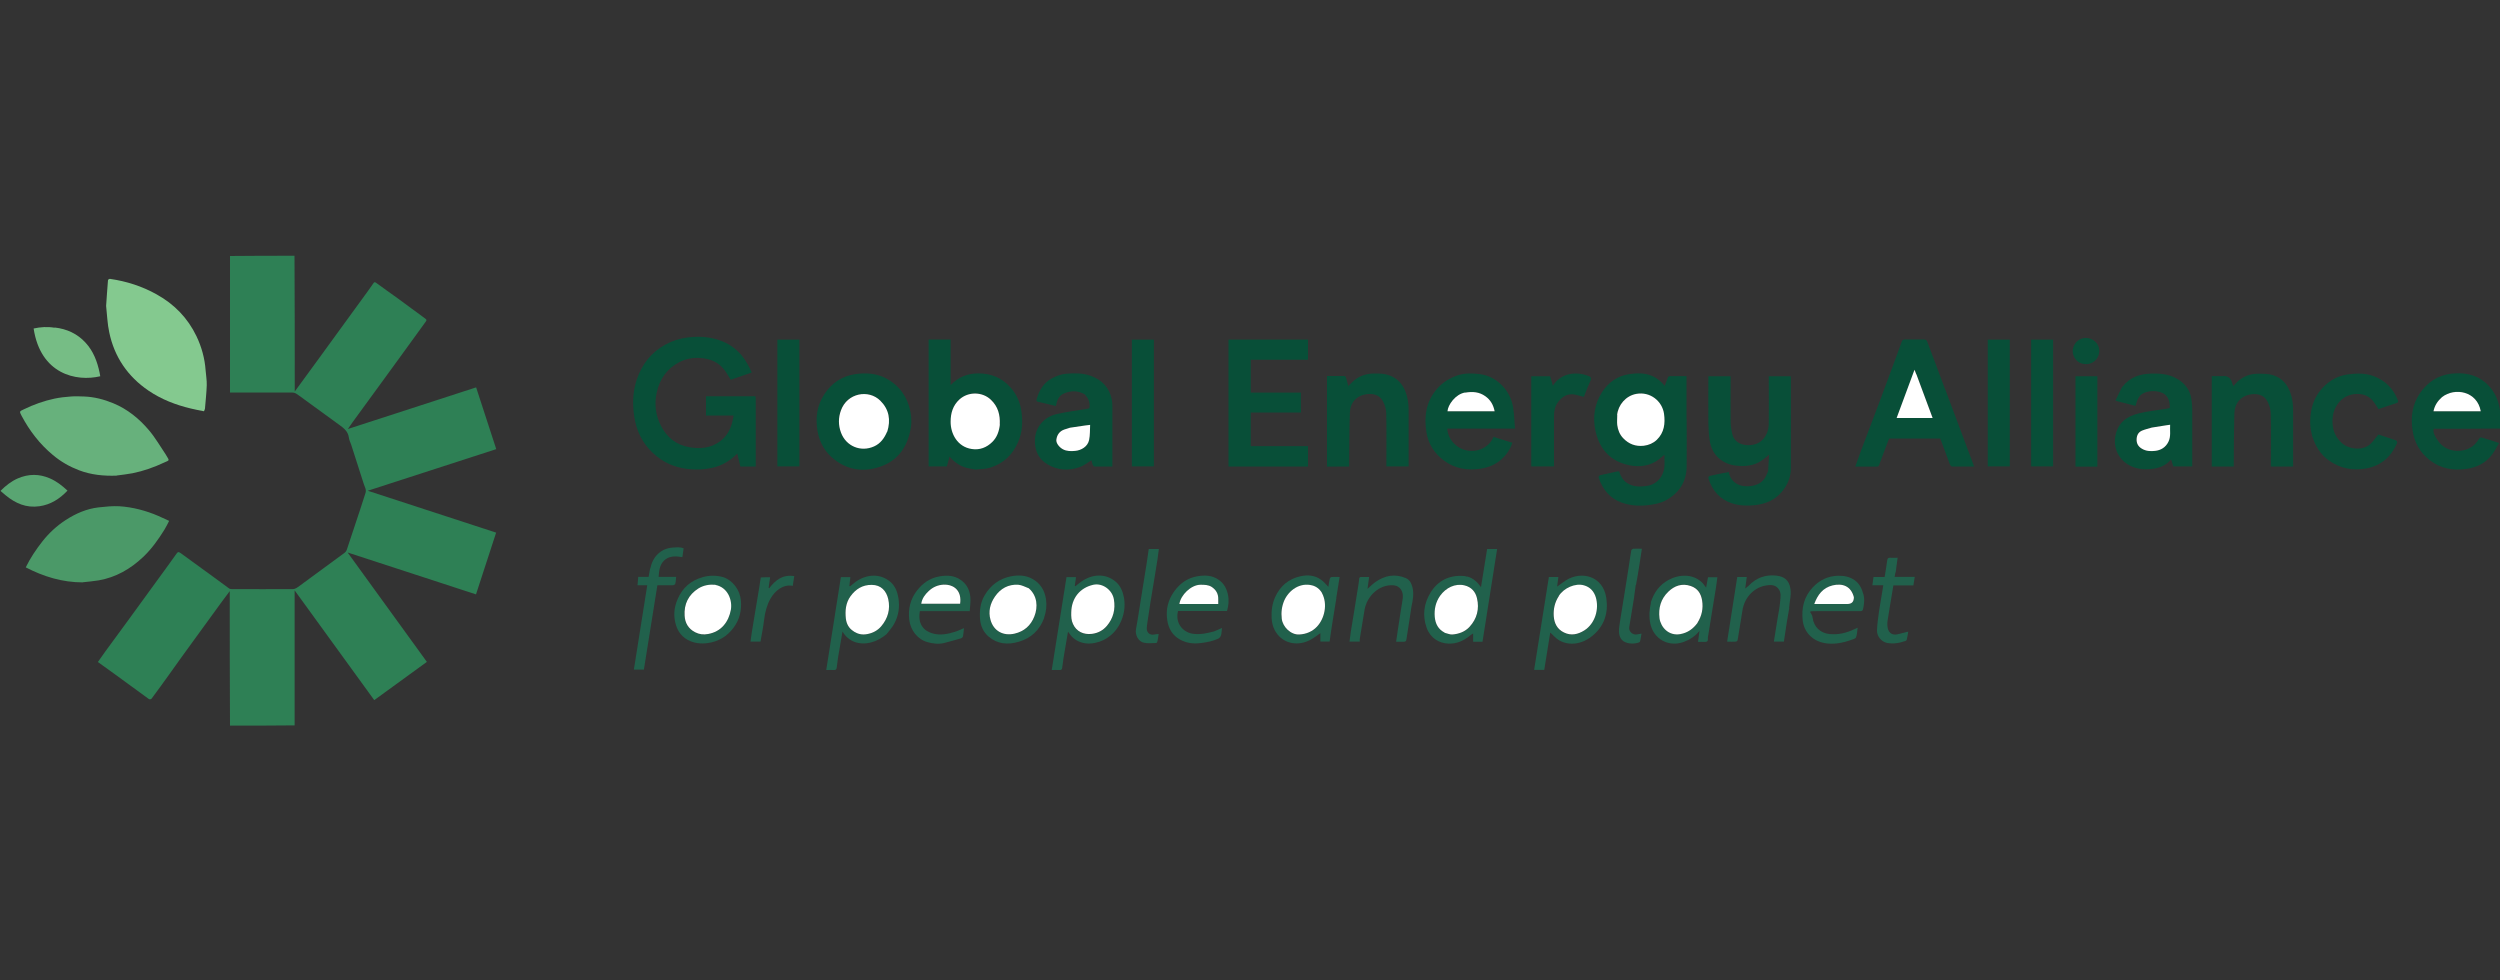 <?xml version="1.0" encoding="UTF-8"?>
<svg id="Layer_1" xmlns="http://www.w3.org/2000/svg" xmlns:xlink="http://www.w3.org/1999/xlink" version="1.1" viewBox="0 0 2000 784">
  <rect x="0" y="0" width="2000" height="784" fill="#333333" stroke="none"/>
  <!-- Generator: Adobe Illustrator 29.2.1, SVG Export Plug-In . SVG Version: 2.1.0 Build 116)  -->
  <defs>
    <style>
      .st0 {
        fill: #084f38;
      }

      .st1 {
        fill: #21614c;
      }

      .st2 {
        fill: #67b17c;
      }

      .st3 {
        fill: #fff;
      }

      .st4 {
        fill: #2e8055;
      }

      .st5 {
        fill: #4b9968;
      }

      .st6 {
        fill: #84c98f;
      }

      .st7 {
        fill: #76bd85;
      }

      .st8 {
        fill: #59a572;
      }
    </style>
  </defs>
  <path class="st4" d="M184,580.6c-.2-35.7-.2-71.4-.2-107.7-2.3,3.1-4.3,5.7-6.2,8.3-8,11-16,22-24,33-6.1,8.4-12.2,16.8-18.2,25.3-4.7,6.5-9.4,13.1-14.2,19.5-.3.4-1.6.6-2,.3-9.1-6.6-18.2-13.3-27.3-19.9-4.4-3.2-8.9-6.4-13.6-9.8,1.9-2.7,3.8-5.5,5.8-8.2,6.2-8.5,12.4-16.9,18.6-25.4,7.2-9.9,14.4-19.8,21.6-29.7,5.6-7.7,11.3-15.4,16.8-23.2,1-1.4,1.5-2,3.3-.7,9.1,6.7,18.3,13.3,27.5,20,3.8,2.8,7.5,5.6,11.3,8.3.6.5,1.6.6,2.5.6,16.2,0,32.5.1,48.7,0,1.7,0,3.6-1.4,5.1-2.5,12.1-8.8,24.1-17.6,36.1-26.5.8-.6,1.6-1.7,1.9-2.7,3.6-10.6,7.1-21.2,10.6-31.9,1.5-4.4,2.8-8.9,4.3-13.3.9-2.7-.7-5-1.4-7.3-3.3-10.5-6.7-21-10.1-31.5-.6-1.8-1.6-3.6-1.8-5.5-.6-5-4.1-7.6-7.8-10.3-9.2-6.6-18.3-13.3-27.5-20-2.3-1.7-4.6-3.5-7-5-.9-.5-2.1-.8-3.1-.8-15.6,0-31.2,0-46.8,0h-2.9v-109.2c17.1-.2,34.2-.2,51.6-.2.2,36,.2,72.1.2,108.6,6.2-8.5,12.2-16.7,18.2-24.9,6.3-8.6,12.6-17.3,18.9-26,5.7-7.8,11.4-15.7,17.1-23.5,2.9-4,5.8-7.9,8.6-12,.8-1.2,1.2-1.4,2.5-.4,5.5,4.1,11.2,8,16.7,12,7.5,5.4,14.8,11,22.3,16.4,1.2.9,1.4,1.3.5,2.5-6.3,8.6-12.5,17.2-18.7,25.8-5.7,7.8-11.4,15.7-17.1,23.5-7.6,10.5-15.3,20.9-22.9,31.4-1.2,1.6-2.3,3.3-3.6,5.2,34.4-11.1,68.4-22.2,102.6-33.3,5.3,16.4,10.7,32.8,16.1,49.4-34.2,11.1-68.4,22.2-102.8,33.3,34.4,11.2,68.6,22.3,102.7,33.5-5.4,16.5-10.7,32.9-16.1,49.4-34.2-11.1-68.1-22.2-102.7-33.5,21.3,29.4,42.2,58.2,63.4,87.5-14,10.1-28,20.3-42.1,30.6-21.2-29.2-42.2-58.2-63.7-87.8v108c-17.1.2-34.2.2-51.6.2Z"/>
  <path class="st0" d="M2000.5,342.8c-17.8.2-35.6.2-53.6.2-.6,3.6,1.3,6.3,3,8.9,3.7,5.8,9.4,8.7,16.1,8.8,7.4,0,13.4-3,17.2-9.7.3-.5,1.3-1.2,1.7-1.1,4.6,1.3,9.1,2.8,14.4,4.5-1.9,3.1-3.4,6.2-5.4,8.9-5.1,7-12.4,10.7-20.7,11.8-10.6,1.5-20.7-.1-29.4-7-7.9-6.1-12.4-14.2-13.8-24.1-1.5-10.4-.2-20.3,5.8-29.2,6-8.9,14.3-14.5,24.8-15.8,9.8-1.2,19.5.2,27.5,6.9,5.7,4.8,9.4,11,11.1,18.3.5,2.2.7,4.5,1.3,6.8.2,3.9.2,7.8.2,11.8M1953.5,317.8c-3.4,3-5.8,6.6-6.7,11.2h37.8c-2.8-15.9-20.6-19.4-31.1-11.2Z"/>
  <path class="st8" d="M.5,392.6c4.1-4.1,8.5-7.6,13.8-9.9,8.6-3.7,17.1-3.7,25.6,0,5.3,2.3,9.7,5.7,14.1,9.8-6.3,6.6-13.4,11.2-22.5,12.5-10.5,1.5-19.1-2.3-26.9-8.7-1.3-1.1-2.5-2.2-3.9-3.3-.2,0-.2-.3-.2-.4Z"/>
  <path class="st0" d="M604.6,318.7c0,18.3,0,36.3,0,54.5h-12.3c-.8-3.4-1.6-6.9-2.5-10.4-5.6,5.8-12.2,9.7-19.8,11.4-4.3.9-8.7,1.5-13.1,1.4-10.2-.1-20-2.5-28.5-8.3-9.4-6.5-16-15.3-19.3-26.3-1.5-5.1-2.2-10.2-2.5-15.5-.4-7.6.5-14.9,2.9-22.1,4.1-12,11.4-21.4,22.6-27.6,5.6-3.1,11.4-5,17.8-5.8,8.6-1.1,17.2-.7,25.4,2.1,7.1,2.4,13.2,6.4,18.1,12.3,3.4,4.2,5.8,8.7,8,13.6-5.9,2-11.6,4-16.8,5.8-2-3.1-3.7-6.4-6.1-9.1-4-4.7-9.3-7.1-15.4-8-6.9-1-13.4-.2-19.6,3-9.9,5.1-15.7,13.5-18.1,24.2-2.1,9.3-.9,18.4,3.4,26.8,4.8,9.4,12.3,15.3,22.8,17.1,6.7,1.1,13.3,1,19.6-1.9,8.7-4,13.3-11.1,15.1-20.3.2-1,.4-2,.6-3.2h-22.1v-15.4h1.9c11.9,0,23.8,0,35.7,0,.9,0,2.3-.6,2.1,1.5Z"/>
  <path class="st0" d="M1349.3,335.4c0,12.9.2,25.5,0,38.1-.2,12-6,20.9-16.5,26.7-4.4,2.4-9.3,3.3-14.3,3.9-7.2.9-14.3.4-21.1-2-9.6-3.4-15.3-10.6-18.5-20-.2-.5.5-1.8,1-1.9,4.7-1.1,9.4-2.1,14.1-3.1.4,0,.8,0,1.3,0,1.1,3.7,2.9,6.9,6.2,9.2,4.6,3.1,9.8,3.2,14.9,2.6,3.8-.4,7.3-1.8,10.2-4.7,2.9-3,4.5-6.6,4.9-10.6.3-3.2,0-6.5,0-9.8-2.4,1.9-4.5,4-6.9,5.4-7.6,4.4-15.9,4.6-24.1,2.3-13.5-3.8-21.1-13.3-24.1-26.7-2.4-11.1-.8-21.7,5.3-31.2,5.1-7.8,12.3-12.9,21.7-14.3,6.1-.9,12.2-1.1,18.1,1.4,4.1,1.7,7.4,4.5,10.3,8,.8-2.3,1.7-4.7,2.6-6.9.2-.5,1-.9,1.6-.9,4.3,0,8.6,0,13.2,0v34.5M1293.7,332.3c0,2.6-.3,5.2,0,7.7.5,4,1.9,7.6,4.8,10.6,4.5,4.7,9.9,6.7,16.4,6,4.1-.4,7.6-1.9,10.4-4.7,6-5.8,7-13,5.8-21-1.4-10-11-17.7-22.1-15.8-8.6,1.5-14.6,8.9-15.4,17.1Z"/>
  <path class="st0" d="M1414.5,376.9c.3-4.4.5-8.7.8-13.2-2.3,1.9-4.2,3.5-6.2,4.9-6.2,4.1-13,4.7-20.2,3.9-5.3-.6-10-2.5-13.9-6-4.3-3.8-6.5-8.9-7.3-14.5-.7-4.5-.9-9.1-1-13.7-.1-12.4,0-24.8,0-37.3h17.8v2.5c0,11.3-.1,22.5,0,33.8,0,3.4.6,6.9,1.4,10.2,1.4,5.6,6.1,8.3,11.7,8.6,7.3.4,12.8-2.6,15.8-9.3,1-2.3,1.6-5,1.6-7.5.2-12.7,0-25.4,0-38.3h17.6c0,.6.1,1.3.1,2,0,23.8.1,47.7,0,71.5,0,7.1-2.6,13.5-7.3,19-5.6,6.6-12.8,9.6-21.3,10.6-6.3.7-12.4.5-18.4-1.4-9.9-3.2-15.9-10.3-19-20-.2-.5.4-1.8.8-1.9,5.1-1.2,10.3-2.2,15.5-3.2,1.7,9.2,9.7,12.4,17.9,11.2,4.7-.7,8.5-2.5,11.1-6.5,1-1.6,1.6-3.5,2.5-5.4Z"/>
  <path class="st0" d="M1556,311c7.8,20.8,15.5,41.4,23.3,62.2-6.1,0-11.9,0-17.7,0-.6,0-1.3-.9-1.6-1.5-2.6-6.9-5.2-13.9-7.8-20.9h-40.9c-2.6,6.9-5.4,13.9-7.9,20.9-.5,1.3-1,1.6-2.1,1.6-5.6,0-11.2,0-17.1,0,1.6-4.4,3.1-8.8,4.7-13,5.2-13.7,10.4-27.5,15.6-41.2,3.8-10.1,7.5-20.1,11.2-30.2,2-5.4,3.9-10.8,5.9-16.1.2-.6,1.2-1.2,1.9-1.2,5.4,0,10.7-.1,16.1,0,.7,0,1.8.7,2,1.3,4.7,12.2,9.2,24.4,13.8,36.7.2.4.3.9.5,1.5M1533.1,299.2c-.4-1-.8-2-1.4-3.4-4.9,13.1-9.6,25.8-14.3,38.6h28.8c-4.4-11.7-8.7-23.2-13.1-35.2Z"/>
  <path class="st0" d="M780.8,375.7c-2.7-.5-5.3-.8-7.8-1.5-5.3-1.5-9.6-4.6-13.4-8.9-.3,1.2-.7,2.5-1,3.7-.4,1.3-.7,2.7-1.1,4.1h-14.6v-101.5h17.6v36.5c6.2-6.5,13.4-9.3,22.1-9.4,10.6,0,19.3,3.8,26.1,11.6,4.8,5.5,7.6,12,8.5,19.3,1.1,8.2.7,16.2-2.7,24-4.4,10.2-11.7,17.2-22.3,20.5-3.5,1.1-7.4,1.1-11.3,1.5M799.9,339.3c.4-7.5-1.4-14.2-7.1-19.6-6.9-6.5-18.1-6.7-25.2-.2-5.2,4.7-7,10.8-7,17.7,0,9.6,5.4,20.2,16.9,21.9,6.4,1,11.9-1.2,16.4-5.6,3.7-3.7,5.5-8.6,6.1-14.2Z"/>
  <path class="st0" d="M1040.8,327.2v2.8h-40.2v26.9h45.8v16.3h-63.6v-101.5h63.6v16.1h-45.8v26.3h40.1v13Z"/>
  <path class="st0" d="M1166,300.3c6-2,12-1.7,17.9-1,6.9.9,12.7,4,17.6,8.9,4.9,5,7.9,11,9,17.8.9,5.5,1,11.1,1.5,16.9h-54.2c.6,9.3,8.1,16,15.3,17.4,11.1,2.2,19.5-4.5,21.6-10.8,5,1.5,10,3.1,15.2,4.7-1.8,5.4-4.8,9.7-8.8,13.3-4.6,4.1-10.1,6.4-16.3,7.4-10.8,1.7-20.8.1-29.7-6.5-7.5-5.6-12.4-13.2-13.9-22.3-2.1-12.7-.5-24.6,8.3-34.9,4.5-5.2,9.9-8.6,16.5-10.9M1172,314.2c-7.7,1.2-13.7,9.8-14,14.8h37.7c-1-5-3.2-9-7.4-12-4.9-3.5-10.3-4-16.3-2.8Z"/>
  <path class="st0" d="M727.9,346c-3.2,13.7-11.2,23.2-24.2,27.5-12.8,4.3-25.4,2.6-36.2-5.9-7.4-5.7-11.9-13.5-13.5-22.9-1.8-10.6-.4-20.5,5.6-29.5,5.8-8.8,13.9-14.3,24.6-15.9,8.6-1.2,16.9-.7,24.7,3.4,10.6,5.7,17.1,14.8,19.4,26.5,1.1,5.4,1.1,11-.4,16.6M709.7,345.1c2.9-9.2,1.6-17.5-5.5-24.6-9.4-9.4-26.5-6.2-31.5,7.6-2.2,6-2.1,12,0,17.9,4,11,15.9,15.8,26.5,11,5.1-2.3,8.2-6.6,10.5-12Z"/>
  <path class="st0" d="M868.3,315.8c-5.7-3.5-11.4-3.5-17.2-1-4.2,1.8-5.6,5.8-6.4,10-4.9-1.1-9.6-2.3-14.3-3.4-1.2-.3-1.4-.8-1.1-2,2-7,5.5-13.1,12-16.6,3.5-1.9,7.6-3.5,11.5-3.8,6.6-.5,13.3-.7,19.9,1.7,9,3.3,14.7,9.4,16.7,18.7.4,1.8.5,3.8.5,5.6,0,15.7,0,31.3,0,47,0,.3,0,.6,0,1.2-4.8,0-9.6,0-14.4,0-.5,0-1.1-.8-1.3-1.3-.5-1.4-.8-2.8-1-3.7-3.1,1.8-6,4.3-9.5,5.5-8.8,3.1-17.6,2.6-25.8-2.3-6.2-3.7-9.4-9.3-9.9-16.5-.4-5.9.8-11.2,4.7-16,3.5-4.2,7.9-6.6,12.9-7.7,7.5-1.7,15.2-2.7,22.8-3.9,1-.2,2-.4,3.1-.7.7-4-.4-7.6-3.4-10.7M855.6,342.3c-1.4.4-2.8.8-4.2,1.3-3.8,1.4-5.9,4.2-6.4,8.1-.3,2.7,2.2,6,5.2,7.7,3.2,1.7,6.6,1.7,9.9,1.3,4.6-.5,10.1-3.3,11.1-8.8.8-3.9.6-8,.8-12-1.6.2-2.8.4-4.1.5-4,.6-8,1.1-12.4,1.9Z"/>
  <path class="st0" d="M1698,309.4c5.8-7.6,13.6-10.2,22.6-10.5,6.9-.2,13.7.2,19.9,3.5,7.3,3.8,12,9.7,12.8,18.2.2,2.3.5,4.6.5,6.8,0,15.2,0,30.4,0,45.7h-15.2c-.5-1.7-1.1-3.6-1.7-5.6-4.3,5.1-9.7,7.1-16,7.7-6.1.6-12,0-17.4-3-8.5-4.5-13-13.6-11.2-23.4,2-10.9,9.4-15.9,19.1-18.2,6.9-1.7,14.1-2.3,21.2-3.5,1.1-.2,2.1-.4,3.2-.7.3-6.2-1.9-11-7.3-12.6-4.3-1.3-8.8-1.3-13.2.5-4.5,1.9-5.7,6.2-6.9,10.4-5.1-1.3-10-2.6-14.8-3.8-.3,0-.5-.3-1.2-.6,1.8-3.7,3.6-7.4,5.5-11.2M1721,342.1c-2.5.8-5,1.5-7.5,2.4-2.9,1.2-4.2,3.6-4.3,6.6-.2,3.4,1.1,6,4.1,7.8,3.4,2,7.1,2.2,10.7,1.8,4.7-.5,8.4-2.8,10.6-7.2,2.2-4.4,1.1-9.1,1.4-13.7-1.1.1-2,.2-2.9.4-3.9.6-7.8,1.3-12.2,1.9Z"/>
  <path class="st0" d="M1778.8,300.8q5.4,0,6.8,5.3c.2.8.6,1.6,1.1,2.8,1.6-1.7,2.8-3.3,4.3-4.5,4.2-3.4,9.1-5.3,14.6-5.4,4.5,0,8.9-.2,13.3,1.3,6.7,2.3,10.8,7,13.2,13.4,1.8,4.7,2.4,9.5,2.4,14.5,0,14.9,0,29.9,0,45h-17.8v-2.5c0-13.3.2-26.5-.1-39.8,0-3.3-1.1-6.8-2.6-9.7-2.6-5.1-7.6-6.4-12.8-5.8-8.4,1.1-13.4,7-13.7,15.1-.4,13.3-.4,26.6-.5,39.9,0,.9,0,1.7,0,2.8h-17.6v-72.3h9.4Z"/>
  <path class="st0" d="M1069.6,373.3h-8v-72.5c4.6,0,9.2,0,13.8,0,.5,0,1.2.7,1.4,1.3.7,2.1,1.1,4.2,1.8,6.7.9-.8,1.6-1.5,2.3-2.2,5-5.4,11.3-7.8,18.7-7.8,3.9,0,7.8,0,11.6,1.4,6.6,2.3,10.8,6.9,13.2,13.2,1.8,4.6,2.5,9.5,2.5,14.5,0,14.1,0,28.3,0,42.4v2.8h-17.8v-2.5c0-13.3.2-26.5-.1-39.8,0-3.3-1.1-6.8-2.6-9.7-2.6-5.1-7.6-6.4-12.9-5.8-8.3,1.1-13.3,6.7-13.6,14.9-.5,13.3-.4,26.6-.6,39.9,0,.9,0,1.9,0,3.1h-9.6Z"/>
  <path class="st0" d="M1849.3,346.9c-1.5-6.3-1.4-12.4-.3-18.5,1.3-7.1,4.5-13.4,9.5-18.6,5.4-5.6,12.1-9.3,19.9-10.3,6.9-.9,13.8-1.1,20.5,1.4,9.3,3.5,15.8,10,19.4,19.3.4,1.1.3,1.9-1.2,2.3-4.9,1.5-9.7,3.2-14.3,4.8-1.3-2.1-2.5-4.1-3.9-5.9-3.9-5.2-9.5-6.8-15.6-6.1-6.2.8-11,4-14.2,9.5-2.9,4.9-3.5,10.3-2.9,15.7.6,5.4,3,10,7.1,13.8,5.8,5.3,16.7,6.4,22.8,1.1,2.4-2.2,4.3-5,6.6-7.8,4.3,1.4,9.2,3,14.1,4.7.5.2,1.1,1.6.9,2.1-4.7,10.8-12.5,18-24.4,20.3-10.8,2-20.9.2-30-6.2-6.9-4.8-10.9-11.6-13.5-19.4-.2-.7-.3-1.3-.5-2.2Z"/>
  <path class="st0" d="M621.9,329.1v-57.4h17.6v101.4h-17.6v-44Z"/>
  <path class="st0" d="M905.5,305.6v-33.9h17.6v101.4h-17.6v-67.5Z"/>
  <path class="st0" d="M1590.2,317.1v-45.4h17.6v101.4h-17.6v-56Z"/>
  <path class="st0" d="M1642.5,334.9v38.2h-17.6v-101.4h17.6v63.2Z"/>
  <path class="st0" d="M1225,347.9v-46.9h15.1c.7,2.5,1.5,4.9,2.2,7.6,6.6-10.7,19.6-11.6,29-7.6,1.4.6,2,1.6,1.2,3.3-2,4.4-3.7,8.8-5.4,13.2-2.4-.6-4.7-1.3-7-1.8-5.7-1.2-10.1,1.3-13.4,5.6-2.5,3.2-3.5,7-3.5,11.1,0,13.5,0,27,0,40.7h-18.2v-25.3Z"/>
  <path class="st1" d="M1173.9,461.2c4.7,1.4,8,4.4,10.9,8.5,1.7-10.5,3.3-20.4,4.9-30.5h8c-3.9,24.7-7.8,49.4-11.7,74.2h-7.5v-6.6c-1.1.7-1.7,1-2.3,1.5-5,4.2-10.7,6.8-17.3,6.6-7.7-.3-14.6-4.4-17.6-12.7-3.5-9.9-2.2-19.4,3.1-28.1,6-9.7,15.1-14.2,26.7-13.3.8,0,1.7.3,2.7.6M1155.8,506.2c2,.5,4.1,1.5,6.1,1.4,5.2-.3,10.2-2.1,13.8-6.1,6-6.5,7.9-14.3,6-22.9-1.2-5.2-4.5-9-10-10.3-7.5-1.8-15,1.9-19.5,8.3-3.6,5.1-4.8,10.8-4.3,16.9.4,5.5,2.6,9.9,8,12.7Z"/>
  <path class="st1" d="M1242.3,461.6h4.4c-.3,2.6-.7,5-1,7.7,2.5-1.8,4.8-3.6,7.3-5.2,12.4-7.6,29.3-3.2,32,14,1.8,11.9-1.3,22.2-10.5,30.1-7.3,6.4-18,9.2-27.1,4.1-2.7-1.5-4.8-4.2-7.2-6.3-1.5,9.6-3.1,19.7-4.8,29.9h-8.1c3.9-24.7,7.8-49.4,11.8-74.3h3.2M1246.9,477c-3.2,4.9-4.4,10.3-4,16.1.4,5.7,2.8,10.4,8.2,13,5.8,2.8,11.3,1.5,16.3-1.7,8.6-5.5,12.1-17.1,9.1-26.6-1.5-4.7-4.5-8-9.3-9.4-7-2-16.3,2.1-20.4,8.6Z"/>
  <path class="st1" d="M882.9,512c-9.1,4.3-19.1,4-25.7-3-1.1-1.2-1.9-2.6-2.8-3.7-1.2,6.9-2.4,14-3.6,21.2-.4,2.5-.7,5-1,7.4-.1,1.5-.7,2.3-2.3,2.1-1.9-.1-3.8,0-6.1,0,3.9-24.9,7.8-49.6,11.8-74.3h7.6c-.3,2.4-.6,4.7-1,6.9.2.1.3.3.5.4,1.5-1.2,3-2.5,4.6-3.6,8.5-6.1,19.3-7.1,27.7,0,3.9,3.3,5.7,8,6.6,12.9,1.2,7.2,0,14.2-3.3,20.7-2.9,5.7-7.2,10-13,13M857,490.2c-.1,3.2,0,6.3,1.4,9.2,2.8,5.9,8.4,8.7,15.1,7.9,4.9-.6,8.9-2.8,11.9-6.3,5.2-6.1,7.1-13.3,5.7-21.4-1.3-7.5-9.1-13.2-16.4-11.6-10.8,2.4-17.6,10.7-17.7,22.3Z"/>
  <path class="st1" d="M709.3,507.3c-3.8,3.1-7.7,5.4-12.3,6.6-9.6,2.5-18.3-.6-23-8.7-1.2,6.9-2.4,13.9-3.6,21-.4,2.5-.7,5.1-1,7.7-.2,1.4-.6,2.2-2.2,2.1-1.9-.1-3.8,0-6.2,0,3.9-24.9,7.8-49.6,11.7-74.3h7.6c-.3,2.4-.6,4.7-.8,7,.2.1.3.2.5.4,1.5-1.2,3-2.5,4.6-3.7,8.5-6,19.4-7,27.7.1,3.8,3.3,5.6,7.9,6.4,12.7,1.2,7.3.2,14.4-3.4,20.9-1.6,2.9-3.9,5.4-6.1,8.3M683.1,505.3c3.3,1.9,6.6,2.7,10.5,2,4.6-.8,8.5-2.9,11.4-6.3,5.3-6.2,7.4-13.6,5.6-21.7-1.5-6.5-5.7-11.3-13.2-11.4-7.2,0-12.8,3.3-17,9.1-3.9,5.5-4.4,11.7-3.7,18,.4,4.1,2.3,7.8,6.4,10.3Z"/>
  <path class="st0" d="M1672.7,373.3h-12.3v-72.3h17.5v72.3h-5.2Z"/>
  <path class="st1" d="M1069.1,478.4c-1.1,6.8-2.2,13.3-3.2,19.8-.8,4.9-1.5,9.9-2.2,15h-7.4v-6.7c-2.5,1.8-4.7,3.5-7,4.8-8.3,5-19.1,4.8-26.1-2.4-3.8-4-5.6-8.9-5.9-14.4-.3-5.8.4-11.4,2.8-16.8,4.1-8.9,10.7-14.6,20.3-16.7,5.9-1.3,11.6-.8,16.6,2.9,2.1,1.5,3.8,3.6,5.7,5.6.3-2,.6-4.2,1.1-6.4.1-.6.9-1.5,1.5-1.5,2-.2,4,0,6.4,0-.9,5.7-1.8,11.2-2.7,16.8M1057.4,474.1c-1.8-3-4.5-4.9-7.7-5.7-9.8-2.5-18.6,3.8-22.3,12.1-2.1,4.7-2.6,9.5-2,14.6.8,6.7,7.5,13,14.1,12.6,5.4-.3,10.3-2.3,14-6.2,6.1-6.4,8.9-18.1,3.9-27.3Z"/>
  <path class="st1" d="M1320.6,482c2.5-8,7.1-14.2,14.3-18.1,8.5-4.6,20-5.1,27.3,2.7.9,1,1.6,2.1,2.7,3.5.5-2.9,1-5.6,1.5-8.3h7.5c-.4,2.7-.7,5.5-1.1,8.2-.9,5.7-1.8,11.4-2.8,17.1-1.1,6.6-2.2,13.2-3.2,19.9-.2,1.3-.6,2.6-.5,3.9.2,2.3-.9,2.7-2.8,2.6-1.6-.1-3.2,0-5.1,0,.4-3,.7-5.7,1.2-8.8-3.6,4.4-7.8,7.1-12.8,8.9-12,4.3-24.1-2.4-26.6-15-1.1-5.5-.7-11,.6-16.6M1358.2,498c3.3-5.5,4.6-11.4,3.6-17.7-.9-5.5-3.5-9.7-9.1-11.6-7-2.4-13.1-.3-18,4.6-5.9,5.7-8,12.9-7,21.2.9,7.3,7.2,14.4,16.6,12.7,6-1,10.3-4.2,14-9.2Z"/>
  <path class="st1" d="M1442.2,496.7c-1.2-10.2,1-19.3,7.9-26.7,5.4-5.8,12.1-9.2,20.3-9.4,4.7-.1,9.1.7,13.1,3.4,4.2,2.9,6.1,7.2,7.3,11.8,1,3.7.5,7.4-.3,11.2-.4,1.8-1.1,1.9-2.5,1.9-11,0-22.1,0-33.1,0s-5.4.1-4.8,5.3c.9,7.2,6.1,12.2,13.2,13,7.2.8,13.7-.8,20.1-3.8.8-.4,1.5-.7,2.7-1.2-.4,2.8-.4,5.4-1.3,7.7-.4,1.1-2.6,1.5-4,2.1-5.6,2-11.3,3.2-17.3,2.9-11.1-.5-19.7-7.2-21.3-18.1M1483.1,477.5c-2.2-8.6-8.9-11.2-16.9-9.2-7.8,1.9-12,7.5-14.7,14.9h26.5q5.3,0,5.1-5.7Z"/>
  <path class="st1" d="M764.9,488.9h-29c-1.9,10.5,3.2,16.1,10.8,18,5.8,1.5,11.5.3,17.1-1.4,2.4-.7,4.7-1.9,7.4-3-.3,2.3-.4,4.4-.8,6.5-.1.7-1,1.5-1.7,1.7-4.4,1.3-8.9,2.5-13.4,3.7-4.5,1.1-9,.5-13.3-.7-8-2.2-13.6-9.5-14.6-17.9-1-8.7.9-16.6,6.3-23.5,4.6-5.9,10.4-9.9,17.9-11.2,5.9-1,11.6-.9,16.9,2.8,5,3.4,7.3,8.3,7.8,14,.3,3.6-.3,7.3-.5,11h-10.9M768.3,479.3c0-8-6.3-11.9-13.2-11.7-4.8.2-8.8,2-12.1,5.2-2.8,2.7-5.2,6-5.9,10.1h31.1c0-1.2.2-2.2,0-3.7Z"/>
  <path class="st1" d="M971.1,505.2c2.2-.9,4.2-1.8,6.5-2.8-.3,2.1-.3,4.1-.8,5.9-.3,1-1.3,2.2-2.2,2.6-4.3,2-8.9,2.9-13.7,3.5-5.9.8-11.4.2-16.6-2.6-6.2-3.3-9.5-8.8-10.5-15.7-1.3-8.6.7-16.3,5.7-23.2,4.6-6.3,10.6-10.6,18.5-11.9,6-1,11.7-.8,16.9,2.8,4.2,2.9,6.4,7,7.4,11.7,1,4.5.6,8.9-.7,13.3h-39.2c-2.6,10.7,5,17.6,12.6,18.3,5.6.6,10.8-.5,16.3-2M967.6,483.2h7c0-1.5,0-2.7,0-3.9,0-4.3-1.8-7.5-5.3-9.8-2.7-1.8-5.8-1.7-8.9-1.7-7.6,0-15.9,8.3-16.9,15.4h24.2Z"/>
  <path class="st1" d="M578.5,461.7c7.9,2.6,13.5,10.5,14.2,18.6.7,8.1-1,15.3-5.8,21.8-5.2,7-12.1,11.2-21,12.4-5.6.7-10.8,0-15.6-2.5-6.4-3.5-9.4-9.2-10.5-16.2-.9-5.8,0-11.3,2.4-16.7,3.9-9.1,10.7-14.8,20.1-17.4,5.3-1.5,10.7-1.5,16.2,0M572,467.8c-4.7-.3-9.2.4-13.3,3-8.1,5-11.7,12.5-11.1,21.9.3,5.8,3.1,10.4,8.4,13.2,3.3,1.7,6.8,2,10.4,1.4,5-.9,9.3-3.1,12.5-6.9,3-3.5,4.9-7.7,5.7-12.5,1.4-7.7-2.4-18-12.7-20Z"/>
  <path class="st1" d="M835.4,494.2c-3.7,9.9-10.4,16.3-20.4,19.2-8.8,2.6-17.1,1.9-24.2-4.2-3.9-3.4-6.2-8.1-6.7-13.3-.6-6.9,0-13.6,3.7-19.8,4.8-8,11.6-13.1,20.7-15,6-1.2,12-1,17.4,2,6.3,3.5,9.8,9,10.9,16.3.7,5,.2,9.8-1.5,14.7M823.1,470.7c-2.8-1-5.6-2.6-8.5-2.8-7.9-.5-14.2,3-18.6,9.4-3.9,5.6-5.5,12-3.6,18.7,2.6,8.9,10.3,13.1,19.3,11,7.6-1.8,12.9-6.5,15.8-13.8,3-7.6,2.2-16.6-4.5-22.4Z"/>
  <path class="st1" d="M1431.4,486.5c-.6,3.8-1.3,7.4-1.9,11-.8,5.2-1.6,10.5-2.4,15.8h-8c.9-5.9,1.8-11.8,2.8-17.6.8-4.8,1.8-9.5,2.2-14.3.3-3.6,1.2-7.5-1.6-10.7-2.9-3.4-6.9-2.8-10.4-2.2-9.8,1.9-16.6,10.3-18.1,19.5-1.3,8-2.5,16-3.9,24,0,.5-.9,1.3-1.5,1.3-2.1.2-4.3,0-6.9,0,2.7-17.4,5.4-34.5,8.1-51.7h7.6c-.4,3-.7,5.8-1.2,9.2,1.1-.9,2-1.5,2.7-2.2,6.1-6.4,13.6-9.1,22.2-8.1,6.1.7,10.3,3.4,11.3,10.9.7,5.1-.8,9.8-1.1,14.9Z"/>
  <path class="st1" d="M1129.1,485.7c-.6,3.9-1.1,7.6-1.7,11.3-.7,4.7-1.5,9.4-2.2,14.1-.2,1.6-.6,2.4-2.4,2.3-1.8-.1-3.7,0-5.9,0,.5-3.3.9-6.5,1.4-9.6.9-5.6,1.8-11.3,2.6-16.9.4-2.8,1-5.5,1.3-8.3.6-4.9-1.6-10.1-7.9-10.4-11.3-.6-21,9-22.7,19.9-1.2,7.7-2.5,15.4-3.8,23.1-.1.6,0,1.3,0,2.1h-8.2c.4-2.8.7-5.5,1.1-8.2.9-5.7,1.8-11.4,2.8-17.1,1.1-6.6,2.2-13.2,3.2-19.9.2-1.5.5-3.1.6-4.7,0-1.3.5-1.9,1.8-1.8,2.1,0,4.1,0,6.2,0-.4,3.1-.8,6.1-1.3,9.5,2.4-2.1,4.2-4,6.4-5.5,7.5-5.3,15.6-6.8,24.3-3.1,3.2,1.4,4.4,4.2,5.2,7.1,1.4,5.3.4,10.6-.8,16Z"/>
  <path class="st1" d="M520.2,454.9c1-4.6,2.8-8.6,6.2-11.8,3.3-3.1,7.2-4.7,11.5-5,3-.2,6.2-.7,9,.6-.3,2.3-.7,4.6-1,7-5.4-.9-10.8-1.2-14.9,3-3.3,3.4-3.8,8-4.1,12.8h14c-.2,2-.2,3.8-.7,5.5-.1.6-1.3,1.2-2.1,1.2-3.9.1-7.8,0-12.2,0-3.6,22.4-7.2,44.9-10.8,67.5h-8c3.6-22.5,7.1-44.9,10.7-67.5h-7.8c.2-2.3.4-4.4.6-6.7h8.3c.4-2.3.8-4.4,1.2-6.8Z"/>
  <path class="st1" d="M1516.3,458.1c-.2,1.2-.4,2.2-.6,3.4h16.1c-.4,2.4-.7,4.6-1.1,6.8h-16c-1.5,9.2-3.1,18.3-4.5,27.3-.4,2.3-.5,4.7,0,6.9.8,4.1,4.1,5.9,8,4.9,2.7-.7,5.4-1.4,8.4-2.1-.4,2.2-.7,4.3-1.2,6.4-.1.5-.7,1-1.2,1.1-4.8,1.7-9.7,2.5-14.7,1.5-4.3-.9-8.1-5.3-7.9-10,.2-4.8.8-9.5,1.5-14.3.8-5.6,1.8-11.1,2.7-16.6.3-1.7.5-3.4.8-5.2h-8.7c.3-2.3.6-4.4.9-6.6h8.9c.7-4.4,1.5-8.6,2-12.9.2-1.8.7-2.7,2.7-2.5,1.7.2,3.5,0,5.7,0-.6,4-1.1,7.9-1.6,11.9Z"/>
  <path class="st1" d="M914.1,470.7c1.1-6.8,2.2-13.3,3.2-19.8.6-3.9,1.1-7.7,1.7-11.7h8.1c-.4,2.8-.7,5.5-1.1,8.2-.7,4.8-1.6,9.5-2.3,14.3-1.1,6.6-2.2,13.2-3.3,19.9-.9,5.5-1.7,11-2.5,16.5-.2,1.6-.5,3.3-.5,4.9,0,3.3,2.9,5.4,6.1,4.6,1-.2,2.1-.3,3.4-.4-.3,2.1-.5,3.9-.9,5.7-.1.6-.7,1.5-1,1.5-3.3,0-6.6.5-9.8-.2-4.5-.9-7.3-6.3-6.4-10.9.9-4.8,1.6-9.5,2.4-14.3,1-6,1.9-12,2.9-18.3Z"/>
  <path class="st1" d="M1308.6,467.9c-.5,3.9-1,7.5-1.5,11.1-.7,4.7-1.5,9.4-2.3,14.1-.5,2.8-.9,5.7-1.4,8.5-.7,3.5,2.8,6.7,6.4,5.9,1-.2,1.9-.3,3.4-.6-.5,2.5-.6,4.6-1.3,6.5-.3.7-2.1.9-3.3,1.2-3.7.7-10,0-12.1-4.1-1.7-3.2-1.5-6.6-1-9.9.8-5.7,1.8-11.4,2.7-17.1.9-5.4,1.8-10.8,2.6-16.2.7-4.6,1.5-9.2,2.2-13.9.7-4.3,1.2-8.7,2-13,.1-.6,1.1-1.4,1.7-1.4,2.2-.2,4.5,0,6.8,0-1.1,7.1-2.1,14.1-3.3,21.1-.4,2.5-.9,5.1-1.4,7.8Z"/>
  <path class="st1" d="M608.5,462c2.5-.2,4.9-.2,7.6-.2-.4,2.7-.8,5.5-1.2,8.3.1.2.2.4.4.6,5-6.7,11-11.3,20.1-9.8-.4,2.6-.8,5.2-1.2,7.8-7.6-1.6-14.4,4-17.9,10.4-2.9,5.2-4.3,10.8-5,16.6-.7,5.9-1.9,11.7-2.9,17.6h-8c.3-2.5.6-4.8,1-7.2.8-4.9,1.6-9.7,2.4-14.5,1.1-6.6,2.2-13.2,3.3-19.8.5-3.2,1-6.3,1.5-9.7Z"/>
  <path class="st0" d="M1664,271.4c7.6-3.5,16,2.3,15.4,10.1-.4,5.7-5.2,9.7-10,9.8-4.5.1-7.8-1.7-9.9-5.4-2.3-4.2-1.5-8.3,1.3-12,.8-1,2-1.6,3.2-2.5Z"/>
  <path class="st6" d="M84.9,244.7c.5-7,.9-13.8,1.5-20.6,0-.4,1.1-1.1,1.6-1,13.2,1.9,25.7,5.9,37.3,12.4,14.1,7.8,24.9,18.9,31.9,33.5,4.1,8.6,6.6,17.7,7.3,27.3.3,3.9,1,7.9.9,11.8-.2,6.2-.9,12.3-1.4,18.5,0,.7-.4,1.3-.8,2.4-3.5-.7-7.1-1.3-10.6-2.2-12.1-2.9-23.5-7.3-33.8-14.3-16.6-11.3-27.3-26.9-31.4-46.6-1.5-6.8-1.7-13.9-2.5-21.1Z"/>
  <path class="st2" d="M93.5,380.5c-10.5.4-20.6-.6-30.3-4.3-7.6-2.9-14.6-6.9-20.9-12.2-10.5-8.7-18.6-19.3-25-31.3-1.9-3.7-1.9-3.5,1.9-5.3,7.8-3.8,15.9-6.7,24.4-8.5,4.3-.9,8.7-1.4,13.1-1.7,3.5-.3,7.1-.1,10.6,0,8.1.3,15.8,2.3,23.3,5.4,11.4,4.7,20.7,12.3,28.5,21.5,5.1,6,9.1,13,13.5,19.5.3.4.4.8.7,1.2,2.3,3.8,2.4,3.3-1.9,5.2-8.1,3.8-16.5,6.8-25.4,8.6-4.1.8-8.2,1.2-12.6,1.8Z"/>
  <path class="st5" d="M66.2,465.9c-16.3,0-31.3-4.6-45.6-12,3.7-7.6,8.3-14.4,13.4-20.9,5.3-6.7,11.5-12.4,18.6-17,8-5.2,16.7-9,26.3-10.1,5.5-.6,11.1-1.2,16.6-.9,10.8.7,21.3,3.5,31.3,7.8,2.7,1.2,5.4,2.5,8.5,3.9-1.3,2.5-2.4,4.9-3.8,7.1-4.9,7.9-10.3,15.5-17.1,21.9-10.1,9.5-21.7,16.2-35.5,18.6-4.1.7-8.3,1-12.6,1.5Z"/>
  <path class="st7" d="M43.7,262c9.8,1.1,18.2,5,24.7,12.1,6.3,6.8,9.4,15.1,11.3,24.1.2.9.3,1.8.5,2.8-19.4,4.6-47.8-1.8-53.3-38.2,5.5-1.2,11-1.6,16.8-.6Z"/>
  <path class="st3" d="M1953.6,317.7c10.4-8.1,28.2-4.6,31,11.3h-37.8c.9-4.6,3.3-8.2,6.8-11.3Z"/>
  <path class="st3" d="M1293.7,332c.8-8,6.9-15.4,15.4-16.9,11.1-2,20.6,5.8,22.1,15.8,1.1,7.9.2,15.2-5.8,21-2.9,2.7-6.4,4.2-10.4,4.7-6.5.7-11.9-1.3-16.4-6-2.9-3-4.3-6.7-4.8-10.6-.3-2.5,0-5.1,0-7.9Z"/>
  <path class="st3" d="M1533.1,299.4c4.3,11.7,8.7,23.3,13,35h-28.8c4.7-12.7,9.4-25.4,14.3-38.6.6,1.4,1,2.4,1.4,3.6Z"/>
  <path class="st3" d="M799.9,339.6c-.6,5.4-2.3,10.3-6.1,14-4.5,4.4-10,6.6-16.4,5.6-11.5-1.7-17-12.3-16.9-21.9,0-6.9,1.9-13,7-17.7,7.1-6.5,18.4-6.3,25.2.2,5.7,5.4,7.5,12,7.1,19.8Z"/>
  <path class="st3" d="M1172.2,314.1c5.9-1,11.2-.6,16.1,2.9,4.2,3,6.4,7,7.4,12h-37.7c.3-5,6.3-13.7,14.1-15Z"/>
  <path class="st3" d="M709.7,345.3c-2.2,5.2-5.3,9.5-10.4,11.8-10.6,4.8-22.4,0-26.5-11-2.2-5.9-2.2-12,0-17.9,5-13.8,22.1-17,31.5-7.6,7,7,8.4,15.3,5.5,24.8Z"/>
  <path class="st3" d="M855.8,342.2c4.2-.7,8.2-1.2,12.2-1.8,1.2-.2,2.5-.3,4.1-.5-.2,4,0,8.1-.8,12-1.1,5.5-6.5,8.4-11.1,8.8-3.3.3-6.7.4-9.9-1.3-3.1-1.7-5.6-5.1-5.2-7.7.5-3.9,2.6-6.8,6.4-8.1,1.4-.5,2.8-.8,4.4-1.4Z"/>
  <path class="st3" d="M1721.2,342.1c4.1-.6,8-1.3,12-1.9.9-.1,1.8-.2,2.9-.4-.3,4.6.8,9.3-1.4,13.7-2.2,4.4-6,6.7-10.6,7.2-3.6.4-7.3.3-10.7-1.8-3-1.8-4.3-4.4-4.1-7.8.2-3.1,1.5-5.4,4.3-6.6,2.4-1,5-1.6,7.7-2.4Z"/>
  <path class="st3" d="M1155.7,506.1c-5.2-2.7-7.4-7.1-7.9-12.6-.5-6.1.7-11.8,4.3-16.9,4.6-6.4,12-10.1,19.5-8.3,5.5,1.3,8.8,5.1,10,10.3,2,8.5,0,16.4-6,22.9-3.6,3.9-8.5,5.7-13.8,6.1-2,.1-4-.9-6.2-1.4Z"/>
  <path class="st3" d="M1247,476.8c4-6.4,13.3-10.6,20.3-8.5,4.8,1.4,7.8,4.7,9.3,9.4,2.9,9.5-.5,21.1-9.1,26.6-5.1,3.2-10.6,4.5-16.3,1.7-5.4-2.6-7.8-7.3-8.2-13-.4-5.7.8-11.2,4.1-16.2Z"/>
  <path class="st3" d="M857,489.9c.2-11.4,6.9-19.7,17.7-22.1,7.3-1.6,15.1,4.1,16.4,11.6,1.4,8.1-.5,15.3-5.7,21.4-3,3.5-7,5.7-11.9,6.3-6.7.8-12.4-1.9-15.1-7.9-1.4-2.9-1.5-6-1.4-9.4Z"/>
  <path class="st3" d="M683,505.1c-4-2.4-5.8-6.1-6.3-10.1-.7-6.3-.2-12.6,3.7-18,4.2-5.8,9.7-9.2,17-9.1,7.5,0,11.7,4.9,13.2,11.4,1.8,8.1-.3,15.4-5.6,21.7-2.9,3.4-6.8,5.5-11.4,6.3-3.9.7-7.2,0-10.6-2.1Z"/>
  <path class="st3" d="M1057.5,474.3c4.9,9,2.1,20.7-4,27.1-3.7,3.9-8.6,5.9-14,6.2-6.7.4-13.3-5.9-14.1-12.6-.6-5.1,0-9.9,2-14.6,3.7-8.3,12.5-14.6,22.3-12.1,3.2.8,5.9,2.8,7.8,5.9Z"/>
  <path class="st3" d="M1358.1,498.2c-3.6,4.9-7.9,8-13.9,9.1-9.3,1.6-15.6-5.5-16.6-12.7-1-8.3,1.1-15.5,7-21.2,4.9-4.8,11-7,18-4.6,5.6,1.9,8.2,6.1,9.1,11.6,1,6.3-.2,12.2-3.7,17.8Z"/>
  <path class="st3" d="M1483.1,477.7q.1,5.5-5.2,5.5h-26.5c2.7-7.4,6.9-13,14.7-14.9,8-1.9,14.7.6,17,9.4Z"/>
  <path class="st3" d="M768.3,479.5c0,1.2,0,2.3-.2,3.5h-31.1c.6-4.2,3-7.4,5.9-10.1,3.3-3.2,7.4-5,12.1-5.2,6.9-.3,13.1,3.6,13.3,11.9Z"/>
  <path class="st3" d="M967.4,483.2h-23.9c1-7.1,9.3-15.4,16.9-15.4,3.1,0,6.2,0,8.9,1.7,3.5,2.3,5.4,5.5,5.3,9.8,0,1.2,0,2.4,0,3.9h-7.2Z"/>
  <path class="st3" d="M572.2,467.9c10.1,1.9,13.8,12.2,12.5,19.9-.9,4.8-2.7,9-5.7,12.5-3.2,3.7-7.5,6-12.5,6.9-3.7.7-7.1.3-10.4-1.4-5.4-2.8-8.1-7.4-8.4-13.2-.6-9.3,3-16.8,11.1-21.9,4.1-2.5,8.6-3.3,13.5-2.9Z"/>
  <path class="st3" d="M823.2,470.8c6.6,5.8,7.3,14.7,4.3,22.3-2.9,7.4-8.2,12-15.8,13.8-9,2.1-16.8-2-19.3-11-1.9-6.7-.3-13.1,3.6-18.7,4.4-6.4,10.7-9.9,18.6-9.4,2.9.2,5.6,1.8,8.6,2.9Z"/>
</svg>